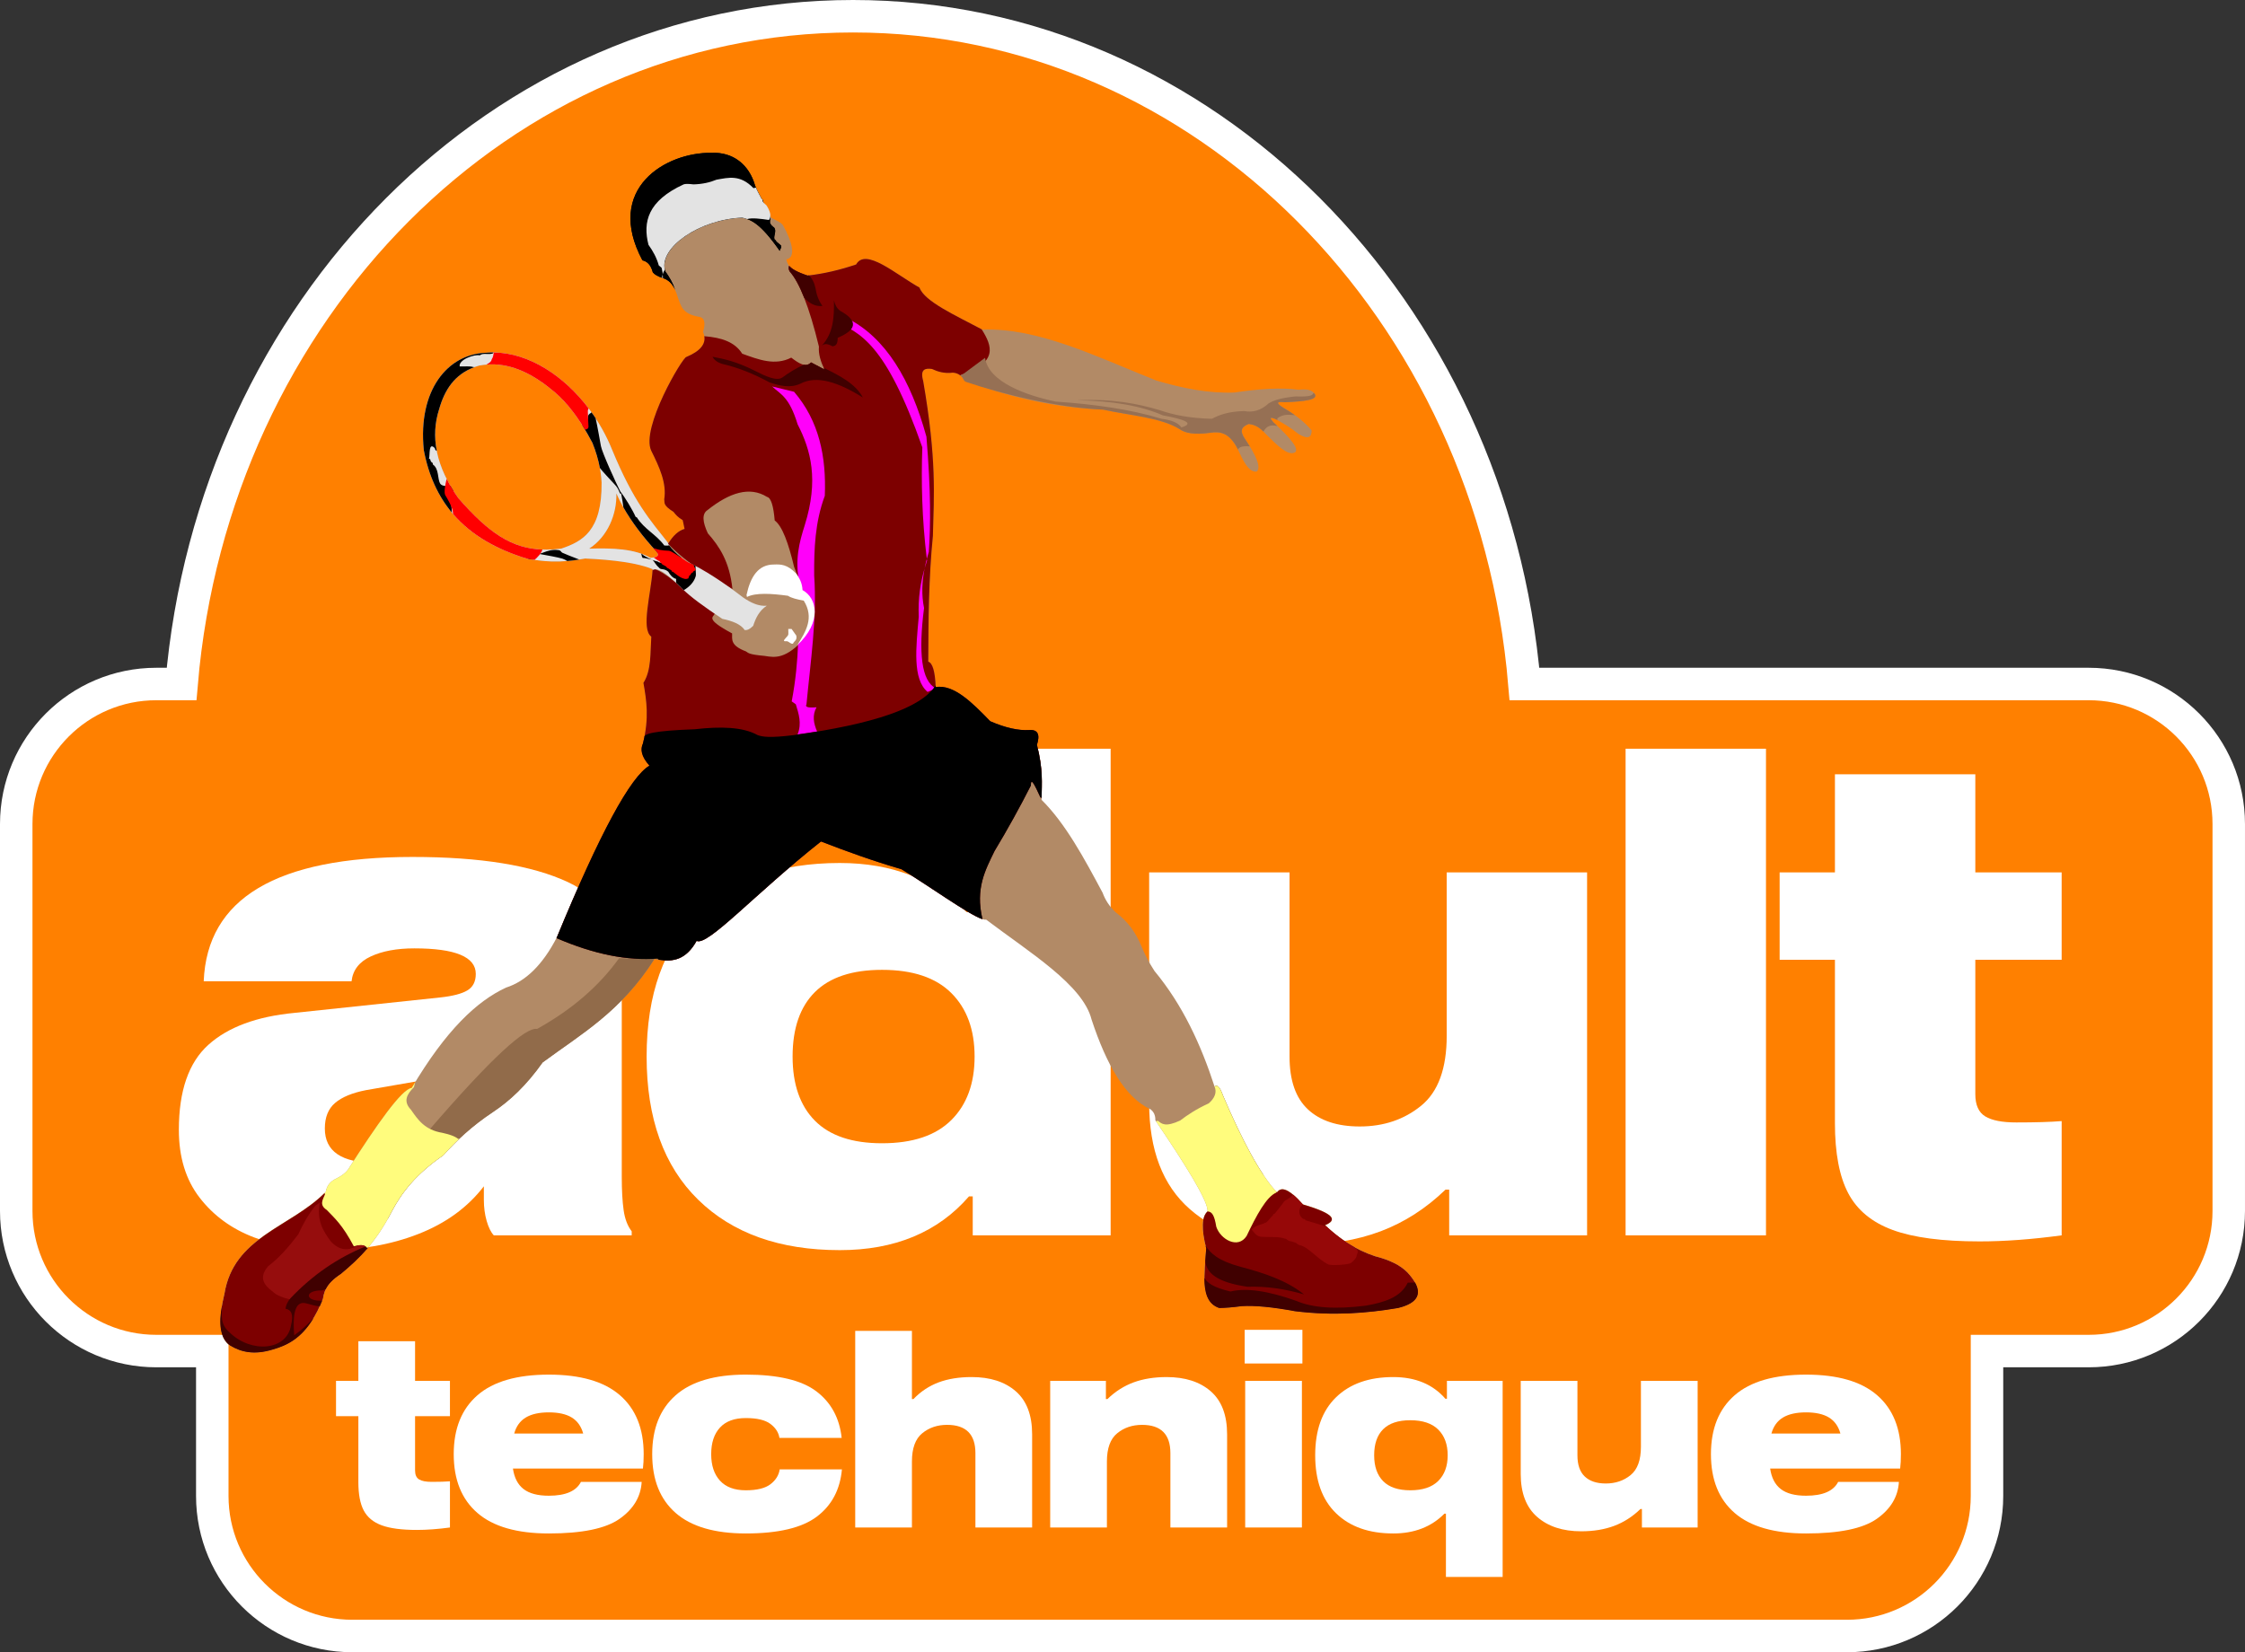 <?xml version="1.0" encoding="UTF-8"?><svg id="Layer_2" xmlns="http://www.w3.org/2000/svg" viewBox="0 0 227.138 167.197"><rect x="0" y="0" width="227.138" height="167.197" fill="#333333" stroke="none"/><defs><style>.cls-1{fill:#7d0000;}.cls-1,.cls-2,.cls-3,.cls-4,.cls-5,.cls-6,.cls-7,.cls-8,.cls-9,.cls-10,.cls-11,.cls-12,.cls-13,.cls-14{stroke-width:0px;}.cls-1,.cls-2,.cls-3,.cls-4,.cls-5,.cls-6,.cls-7,.cls-8,.cls-9,.cls-11,.cls-12,.cls-13,.cls-14{fill-rule:evenodd;}.cls-2{fill:#960d0d;}.cls-3{fill:red;}.cls-5{fill:#fffc7d;}.cls-6{fill:#916b4a;}.cls-7{fill:#967054;}.cls-8{fill:#400000;}.cls-9{fill:#960808;}.cls-15{fill:#ff8000;stroke:#fff;stroke-miterlimit:10;stroke-width:3.286px;}.cls-10,.cls-11{fill:#fff;}.cls-12{fill:#ff00fa;}.cls-13{fill:#e3e3e3;}.cls-14{fill:#b28a66;}</style></defs><g id="Layer_1-2"><path class="cls-15" d="m211.322,69.217h-57.087C151.025,31.319,121.843,1.643,86.303,1.643S21.581,31.319,18.371,69.217h-2.555c-7.828,0-14.173,6.346-14.173,14.173v39.157c0,7.828,6.346,14.173,14.173,14.173h5.662v14.661c0,7.828,6.346,14.173,14.173,14.173h151.21c7.828,0,14.173-6.346,14.173-14.173v-14.661h10.287c7.828,0,14.173-6.346,14.173-14.173v-39.157c0-7.828-6.346-14.173-14.173-14.173Z"/><path class="cls-10" d="m63.095,122.46c.126.885.398,1.599.817,2.143v.408h-13.952c-.294-.316-.534-.805-.723-1.462s-.283-1.371-.283-2.143v-1.36c-1.634,2.132-3.845,3.74-6.631,4.829-2.787,1.088-5.897,1.632-9.333,1.632-2.598,0-5.027-.432-7.29-1.292-2.263-.861-4.096-2.199-5.499-4.013-1.404-1.813-2.105-4.104-2.105-6.87,0-3.945.994-6.812,2.985-8.604,1.989-1.79,4.891-2.867,8.704-3.23l14.77-1.564c1.257-.136,2.168-.374,2.734-.714.565-.341.848-.896.848-1.667,0-1.723-2.073-2.584-6.222-2.584-1.76,0-3.227.271-4.399.815-1.174.545-1.822,1.384-1.948,2.517h-14.958c.335-8.388,7.374-12.583,21.117-12.583,6.871,0,12.119.851,15.743,2.551s5.437,4.772,5.437,9.217v20.608c0,1.36.063,2.483.188,3.367Zm-14.392-14.59c-.545.408-1.697.748-3.457,1.021l-8.233,1.429c-1.383.271-2.42.703-3.111,1.292-.69.59-1.036,1.452-1.036,2.585,0,2.312,1.696,3.469,5.091,3.469,1.634,0,3.277-.295,4.934-.885,1.654-.589,3.037-1.53,4.147-2.822,1.109-1.292,1.666-2.913,1.666-4.863v-1.225Z"/><path class="cls-10" d="m98.166,92.294v-16.527h14.204v49.244h-13.953v-3.945h-.377c-3.143,3.629-7.501,5.441-13.072,5.441-6.076,0-10.853-1.7-14.33-5.101-3.478-3.401-5.216-8.23-5.216-14.488,0-6.302,1.738-11.143,5.216-14.521,3.478-3.378,8.254-5.067,14.33-5.067,5.279,0,9.553,1.656,12.821,4.965h.377Zm-1.917,21.052c1.571-1.564,2.356-3.707,2.356-6.428s-.785-4.863-2.356-6.428-3.907-2.347-7.008-2.347c-3.017,0-5.279.748-6.788,2.245-1.508,1.496-2.262,3.673-2.262,6.529,0,2.812.754,4.978,2.262,6.496,1.509,1.52,3.771,2.278,6.788,2.278,3.101,0,5.437-.782,7.008-2.347Z"/><path class="cls-10" d="m146.622,120.386h-.377c-1.97,1.904-4.159,3.311-6.567,4.217-2.41.906-5.165,1.36-8.265,1.36-4.61,0-8.287-1.201-11.03-3.604-2.745-2.403-4.117-5.986-4.117-10.747v-23.33h14.204v18.637c0,2.404.618,4.184,1.854,5.34,1.235,1.156,2.985,1.734,5.248,1.734,2.429,0,4.503-.703,6.222-2.108,1.718-1.405,2.577-3.764,2.577-7.074v-16.528h14.203v36.729h-13.952v-4.625Z"/><path class="cls-10" d="m164.47,75.767h14.204v49.244h-14.204v-49.244Z"/><path class="cls-10" d="m208.589,113.449v11.562c-3.017.408-5.781.612-8.296.612-3.771,0-6.704-.386-8.799-1.156-2.096-.771-3.593-2.007-4.493-3.707-.901-1.7-1.352-4.069-1.352-7.108v-16.527h-5.594v-8.843h5.594v-9.931h14.204v9.931h8.735v8.843h-8.735v13.604c0,1.088.335,1.836,1.005,2.244s1.718.612,3.143.612c1.927,0,3.457-.045,4.588-.136Z"/><path class="cls-10" d="m45.524,149.903v4.671c-1.219.165-2.336.247-3.352.247-1.522,0-2.708-.155-3.554-.467-.847-.312-1.452-.811-1.815-1.498-.364-.687-.546-1.644-.546-2.871v-6.677h-2.26v-3.572h2.26v-4.012h5.737v4.012h3.529v3.572h-3.529v5.495c0,.44.136.742.406.907s.694.247,1.27.247c.778,0,1.396-.018,1.854-.055Z"/><path class="cls-10" d="m65.048,148.611h-13.151c.135.935.495,1.626,1.078,2.075.584.449,1.435.673,2.552.673,1.692,0,2.776-.467,3.25-1.401h6.145c-.085,1.502-.83,2.748-2.234,3.737-1.405.989-3.792,1.483-7.16,1.483-3.216,0-5.623-.691-7.223-2.074s-2.399-3.366-2.399-5.949.8-4.57,2.399-5.962c1.6-1.393,4.007-2.089,7.223-2.089,3.199,0,5.599.696,7.198,2.089,1.6,1.392,2.399,3.379,2.399,5.962,0,.55-.025,1.035-.076,1.456Zm-11.857-5.165c-.575.348-.964.889-1.167,1.621h6.981c-.203-.732-.588-1.273-1.155-1.621s-1.342-.522-2.323-.522-1.76.175-2.336.522Z"/><path class="cls-10" d="m77.958,150.191c.533-.412.842-.911.927-1.497h6.297c-.187,2.052-1.033,3.646-2.539,4.781-1.507,1.135-3.901,1.703-7.186,1.703-3.147,0-5.514-.691-7.096-2.074-1.583-1.383-2.374-3.366-2.374-5.949s.791-4.57,2.374-5.962c1.582-1.393,3.948-2.089,7.096-2.089,3.267,0,5.646.563,7.135,1.69,1.489,1.126,2.344,2.697,2.564,4.712h-6.297c-.085-.55-.39-1.021-.914-1.415-.524-.394-1.354-.591-2.488-.591-1.151,0-2.022.32-2.614.962-.593.642-.889,1.538-.889,2.692,0,1.136.296,2.029.889,2.679.592.651,1.463.976,2.614.976,1.134,0,1.968-.206,2.501-.618Z"/><path class="cls-10" d="m102.776,140.794c1.1.961,1.65,2.413,1.65,4.354v9.425h-5.738v-7.528c0-1.905-.956-2.858-2.869-2.858-.981,0-1.819.284-2.514.853-.693.567-1.04,1.521-1.04,2.857v6.677h-5.738v-19.894h5.738v6.897h.152c.744-.77,1.595-1.333,2.551-1.69s2.069-.536,3.339-.536c1.879,0,3.368.481,4.469,1.443Z"/><path class="cls-10" d="m111.891,141.578h.152c.795-.77,1.68-1.333,2.652-1.69.974-.357,2.086-.536,3.339-.536,1.879,0,3.368.481,4.469,1.443,1.1.961,1.65,2.413,1.65,4.354v9.425h-5.738v-7.528c0-1.905-.956-2.858-2.869-2.858-.981,0-1.819.284-2.514.853-.693.567-1.04,1.521-1.04,2.857v6.677h-5.738v-14.838h5.637v1.842Z"/><path class="cls-10" d="m125.931,134.571h5.84v3.407h-5.84v-3.407Zm.051,5.165h5.738v14.838h-5.738v-14.838Z"/><path class="cls-10" d="m140.96,155.178c-2.454,0-4.384-.683-5.788-2.047-1.405-1.364-2.107-3.32-2.107-5.866s.702-4.502,2.107-5.866c1.404-1.365,3.334-2.048,5.788-2.048,2.251,0,4.012.733,5.281,2.198h.152v-1.813h5.637v19.839h-5.738v-6.402h-.152c-1.32,1.337-3.047,2.006-5.18,2.006Zm-1.015-10.551c-.609.604-.914,1.483-.914,2.638,0,1.136.305,2.011.914,2.624.608.613,1.522.92,2.741.92,1.253,0,2.196-.315,2.831-.947.635-.633.952-1.498.952-2.597s-.317-1.965-.952-2.597-1.578-.948-2.831-.948c-1.219,0-2.133.303-2.741.907Z"/><path class="cls-10" d="m166.121,152.706h-.152c-.796.77-1.68,1.337-2.653,1.703s-2.086.55-3.338.55c-1.862,0-3.348-.485-4.456-1.456-1.109-.971-1.663-2.418-1.663-4.342v-9.425h5.738v7.529c0,.971.249,1.689.749,2.156.499.468,1.205.701,2.119.701.981,0,1.819-.284,2.514-.852.694-.568,1.041-1.521,1.041-2.857v-6.678h5.738v14.838h-5.637v-1.868Z"/><path class="cls-10" d="m192.247,148.611h-13.151c.135.935.495,1.626,1.078,2.075.584.449,1.435.673,2.552.673,1.692,0,2.776-.467,3.25-1.401h6.145c-.085,1.502-.83,2.748-2.234,3.737-1.405.989-3.792,1.483-7.16,1.483-3.216,0-5.623-.691-7.223-2.074s-2.399-3.366-2.399-5.949.8-4.57,2.399-5.962c1.6-1.393,4.007-2.089,7.223-2.089,3.199,0,5.599.696,7.198,2.089,1.6,1.392,2.399,3.379,2.399,5.962,0,.55-.025,1.035-.076,1.456Zm-11.857-5.165c-.575.348-.964.889-1.167,1.621h6.981c-.203-.732-.588-1.273-1.155-1.621s-1.342-.522-2.323-.522-1.76.175-2.336.522Z"/><path class="cls-14" d="m23.272,136.149c-1.18-.824-1.163-2.76-.562-5.239.948-5.803,6.716-6.691,10.247-10.294.134-.75.56-1.114,1.076-1.355.593-.297.948-.593,1.169-.89,2.929-4.572,5.438-8.167,6.456-8.28,3.454-5.836,6.588-8.786,9.545-10.154,1.956-.618,3.684-2.266,5.146-5.099,4.367-10.59,7.45-16.236,9.359-17.358-.851-.961-.928-1.661-.655-2.248.642-2.578.359-4.365.048-6.127.814-1.285.688-3.041.795-4.679-1.078-.779-.008-4.419.138-6.83-1.541-.628-3.927-.946-6.83-1.076-2.659.508-4.347.289-5.942,0-5.28-1.628-9.22-4.758-10.387-10.995-.607-6.082,2.434-9.685,6.27-9.825,5.252-.452,10.526,4.21,12.771,9.778,2.221,5.394,3.936,7.241,5.708,9.497.488-.779,1.029-1.285,1.638-1.45l-.186-.888c-.481-.281-.721-.562-.936-.843-1.107-.686-.866-.921-.936-1.262.269-1.638-.496-3.277-1.31-4.913-1.099-2.287,3.181-9.499,3.555-9.499,1.692-.709,2.093-1.57,1.684-2.525.304-1.043.091-1.492-.467-1.545-1.657-.3-1.76-1.118-2.06-1.872-.393-1.386-.895-1.777-1.417-1.992-.649-.204-.961-.411-1.138-.616-.215-.816-.603-1.118-1.054-1.227-3.876-7.253,2.368-10.962,7.016-10.875,2.105-.087,3.772,1.14,4.386,3.334l.209.473.388.996c.432.136.372,1.24.789,1.583.549.45,1.089.494,1.434.938.89,1.583,1.38,3.272.337,3.456.122.5.217.998,2.151,1.638,1.638-.184,3.277-.572,4.913-1.124.967-1.727,4.01.994,6.411,2.339.506,1.419,3.71,2.839,6.363,4.258,5.621-.229,11.646,2.775,17.591,5.148,2.636.779,5.272,1.318,7.908,1.215,2.508-.378,4.735-.521,6.504-.279.738-.087,1.248-.002,1.496.279.766.758-.946.895-2.853.983-.63-.05-1.18-.064-.188.562,1.12.651,2.105,1.392,2.855,2.291-.004.669-.308.959-1.31.376-.826-.667-1.514-1.06-2.2-1.452-.808-.376-.715-.153-.374.236,1.789,1.649,2.717,2.801,2.153,3.086-.744.328-1.816-.822-2.855-1.824-.766-.882-1.279-1.002-1.777-1.076-.587.238-1.01.562-.421,1.45,1.252,1.849,1.684,2.996,1.217,3.369-.828.089-1.37-1.12-1.919-2.293-.841-1.657-1.791-1.793-2.76-1.636-1.694.235-2.572.019-3.134-.376-1.822-1.155-5.043-1.38-7.72-1.965-5.32-.219-9.766-1.411-13.943-2.901-.421-.647-.843-.824-1.262-.843-.855.105-1.508-.093-2.107-.374-.698-.097-1.221.025-.888,1.217,1.378,7.954,1.089,11.579.983,15.674-.425,4.241-.452,8.485-.469,12.726.43.138.688.959.75,2.574,1.839-.289,3.679,1.562,5.52,3.46,1.566.68,2.857.95,3.929.89.901-.072,1.126.463.795,1.498.661,2.609.475,3.954.469,5.568,2.423,2.403,4.301,5.898,6.175,9.404.262.713.678,1.374,1.31,1.965,1.275.954,2.089,2.136,2.622,3.463.33.775.723,1.578,1.31,2.479,2.878,3.473,4.704,7.472,6.082,11.697.231-.151.481-.132.843.889,2,4.689,3.841,8.092,5.473,9.825.397-.548,1.087-.506,2.62,1.217,3.388.994,3.403,1.616,2.245,2.105,1.457,1.386,3.103,2.489,5.053,3.134,1.45.368,2.564.903,3.277,1.638,1.122,1.217,2.039,2.878-.936,3.603-3.163.531-6.514.808-10.435.326-2.211-.411-4.029-.595-5.38-.514-.963.128-1.702.184-2.293.188-2-.671-1.467-3.516-1.31-6.037-.492-1.907-.475-3.19.14-3.743.06-1.031-2.196-4.657-5.287-9.216.01-.496-.157-.874-.514-1.122-2.514-1.163-4.419-4.454-5.942-9.078-.878-3.496-6.262-6.778-10.668-10.106-.748.233-5.578-3.301-8.561-5.099-2.944-.859-5.582-1.82-8.142-2.808-6.737,5.334-11.462,10.621-12.585,10.059-1.18,2.126-2.69,2.165-4.258,1.824-3.4,5.361-7.427,7.6-11.323,10.48-1.667,2.353-3.336,3.896-5.006,5.006-2.208,1.467-3.733,2.934-5.053,4.398-2.748,1.888-4.208,3.775-5.194,5.661-1.632,3.184-3.382,4.849-5.146,6.318-1.281.843-1.684,1.543-1.824,2.526-1.456,3.661-3.252,4.619-5.101,5.146-1.857.564-3.196.264-4.303-.421Zm43.155-80.329c-1.806-1.963-3.204-3.925-4.066-5.888.06,2.093-.872,4.367-2.75,5.588,2.384-.076,4.628.014,6.187.928.696-.023.954-.213.628-.628Zm-9.656-.299c2.163-.727,4.146-1.795,4.097-6.694-.068-1.337-.39-2.671-.928-4.006-1.283-2.45-2.706-4.338-4.303-5.53-2.272-1.824-4.636-2.766-7.144-2.301-2.353.659-3.471,2.326-4.066,4.423-.913,2.845-.285,5.84,1.944,8.997,3.696,4.239,6.307,5.619,10.4,5.111Z"/><path class="cls-1" d="m66.645,97.118l-.112-.112c-3.004.229-6.392-.413-10.232-2.076.017-.031.033-.062.047-.093,4.367-10.59,7.45-16.236,9.359-17.358-.851-.961-.928-1.661-.655-2.248.642-2.578.359-4.365.048-6.127.814-1.285.688-3.041.795-4.679-1.068-.771-.029-4.349.134-6.76l.184-.112c.521.25,1.016.465,1.967,1.25,1.244.996,2.475,1.983,4.136,3.295-.157.388-1.004.519,1.754,1.998.017.607-.202,1.217,1.403,1.822.254.153.223.306,1.892.457,1.068.173,2.132.357,4.136-1.857.977-1.413,1.031-2.828.349-4.241-.702-.971-1.173-1.94-1.506-2.911-.57-2.403-1.206-4.152-1.963-4.696-.124-1.467-.372-2.299-.771-2.384-1.762-1.101-3.808-.438-6.03,1.333-.587.384-.49,1.223.035,2.349,1.165,1.322,2.202,2.857,2.489,5.642-2.186-1.295-4.369-2.361-6.555-4.626l-.048-.165c.041.052.081.103.122.155.488-.779,1.029-1.285,1.638-1.45l-.186-.888c-.481-.281-.721-.562-.936-.843-1.107-.686-.866-.921-.936-1.262.269-1.638-.496-3.277-1.31-4.913-1.099-2.287,3.181-9.499,3.555-9.499,1.444-.603,1.946-1.318,1.81-2.109l.074.019c1.618.132,3.004.554,3.76,1.762,1.655.597,3.308,1.246,4.962.399.748.57,1.479,1.054,2,.481l1.361.719c-.37-.773-.624-1.547-.56-2.32-.987-4.064-1.975-6.487-2.962-7.603-.11-.19-.12-.38-.056-.572.252.302.756.622,1.868.992,1.638-.184,3.277-.572,4.913-1.124.967-1.727,4.01.994,6.411,2.339.502,1.407,3.652,2.814,6.291,4.221,1.078,1.704,1.692,3.369-2.14,4.628l.01.06c-.264-.215-.529-.287-.791-.3-.855.105-1.508-.093-2.107-.374-.698-.097-1.221.025-.888,1.217,1.378,7.954,1.089,11.579.983,15.674-.425,4.241-.452,8.485-.469,12.726.43.138.688.959.75,2.574,1.839-.289,3.679,1.562,5.52,3.46,1.566.68,2.857.95,3.929.89.901-.072,1.126.463.795,1.498.634,2.506.488,3.847.471,5.375l-.122-.068c-.471-1.008-.979-2.161-.959-1.2-1.126,2.215-2.347,4.427-3.681,6.642-.93,1.923-1.961,3.775-1.219,6.892-1.376-.444-5.526-3.446-8.197-5.055-2.944-.859-5.582-1.82-8.142-2.808-6.737,5.334-11.462,10.621-12.585,10.059-1.072,1.934-2.419,2.142-3.834,1.907Z"/><path class="cls-12" d="m80.518,71.273l-.417-.297c.417-2.186.585-4.202.64-5.737l.002-.002c.019-.196.153-.357.308-.44-.017-.054.076-.147.132-.13.128-.277.118-.514.395-.705.161-.196.295-.38.308-.659.017-.378-.066-2.646-.176-2.77-.064-.074-.273-.252-.264-.353-.221-.066-.395-.081-.593-.114.006-.347.014-.696.025-1.047-.483-2.394-.006-4.15.539-5.859,1.436-4.593.63-7.598-.719-10.224-.857-2.81-1.713-3.01-2.57-3.826l2.213.537c2.549,2.975,3.266,6.594,3.109,10.524-.998,2.69-1.093,5.38-1.076,8.069.297,4.345-.37,8.689-.779,13.034-.14.238.033.384,1.016.299-.452.818-.295,1.634.06,2.452l-1.973.297c.44-1.14.109-2.089-.18-3.049Z"/><path class="cls-12" d="m92.955,62.425c-.081-1.913.18-3.489.593-4.911.064-.318.138-.636.221-.954-.494-4.105-.576-7.801-.454-11.292-3.704-10.571-6.332-11.637-8.968-12.794.074-.473.457-.479.357-.779l.956.479c3.96,1.975,6.481,6.253,8.071,12.017.463,5.609.426,8.97.24,11.658-.072.238-.14.475-.203.711.008.062.015.124.023.186-.085.252-.167.508-.244.769-.262,1.339-.328,2.675-.056,4.014-.578,4.514-.273,7.396,1.196,8.131l-.837.359c-1.541-1.289-1.173-4.489-.897-7.594Z"/><path class="cls-4" d="m67.191,28.185c-.649-.204-.961-.411-1.138-.616-.215-.816-.603-1.118-1.054-1.227-3.876-7.253,2.368-10.962,7.016-10.875,2.105-.087,3.772,1.14,4.386,3.334l.209.473.467.89c.033.01.064.021.097.031-.019.267.188.494.386.69.099.184.328.837.38,1.043.045.192-.112.417,0,.758.12-.035.095.229.236.19-.023.054.041.116.095.095.413.413-.141,1.008.143,1.326.054-.023.118.041.095.095.101.13.426.353.521.475.07.217-.12.316-.14.521-1.99-2.843-2.909-3.146-3.793-3.365-4.458.188-8.598,3.169-7.776,5.452.384.537.738,1.124.989,1.863-.335-.727-.721-.992-1.118-1.155Z"/><path class="cls-4" d="m67.191,28.185c-.649-.204-.961-.411-1.138-.616-.215-.816-.603-1.118-1.054-1.227-3.876-7.253,2.368-10.962,7.016-10.875,2.105-.087,3.772,1.14,4.386,3.334l.209.473.467.89c.033.01.064.021.097.031-.019.267.188.494.386.69.099.184.328.837.38,1.043.045.192-.112.417,0,.758.12-.035.095.229.236.19-.023.054.041.116.095.095.413.413-.141,1.008.143,1.326.054-.023.118.041.095.095.101.13.426.353.521.475.07.217-.12.316-.14.521-1.99-2.843-2.909-3.146-3.793-3.365-4.458.188-8.598,3.169-7.776,5.452.384.537.738,1.124.989,1.863-.335-.727-.721-.992-1.118-1.155Z"/><path class="cls-13" d="m66.98,28.115c.017-.122.037-.238.068-.349l-.015-.194-.095-.475-.285-.235c-.211-.764-.581-1.448-1.043-2.087-.589-2.308-.072-4.448,3.557-6.117.153-.06.467-.066.996,0,.905-.025,1.665-.198,2.322-.473,1.204-.209,2.396-.554,3.745.853l.25-.052.128.289.467.89c.033.01.064.021.097.031-.002.027-.002.054,0,.081l-.041.039c.033.052.064.101.095.149.031.066.287.267.333.326.413.667.504,1.142.238,1.469-.876-.13-1.706-.231-2.182-.095l-.008.01c-.178-.066-.345-.109-.512-.151-4.347.184-8.392,3.022-7.83,5.28-.099.136-.169.291-.217.461l.029.382c-.033-.012-.064-.023-.097-.033Z"/><path class="cls-6" d="m39.27,123.285l-.378-.302,4.431-8.522c6.545-7.594,9.873-10.54,11.022-10.34,3.717-2.07,6.377-4.489,8.295-7.158,1.576.087,3.025.109,3.977-.114l.56.332c-.314-.023-.634-.076-.954-.147-3.4,5.361-7.427,7.6-11.323,10.48-1.667,2.353-3.336,3.896-5.006,5.006-2.208,1.467-3.733,2.934-5.053,4.398-2.748,1.888-4.208,3.775-5.194,5.661-.124.244-.25.479-.376.705Zm83.651-13.36c.221-.12.463-.048.804.913,1.457,3.417,2.828,6.15,4.099,8.053l-.756.911c-1.411-3.504-2.812-6.923-4.146-9.877Z"/><path class="cls-7" d="m125.22,45.429c-.841-1.657-1.791-1.793-2.76-1.636-1.694.235-2.572.019-3.134-.376-1.822-1.155-5.043-1.38-7.72-1.965-4.518-.186-10.044-1.516-13.866-2.803-.314-.105-.264-.498-.558-.599l2.483-1.841c.341,2.481,4.258,3.82,7.138,4.429,3.936.269,7.588.781,10.716,1.741.998.126,1.694.403,2.004.872,1.378-.407.343-.814-1.874-1.219-2.204-.965-5.091-1.477-8.669-1.525,3.574-.167,6.1.333,8.365,1.002,1.43.508,3.153.82,5.27.87.758-.403,1.673-.74,3.268-.783.826.159,1.655-.021,2.483-.785.477-.279,1.14-.537,2.7-.696,1.663.06,1.729-.149,1.83-.349l.037-.002c.661.719-1.022.853-2.894.94-.63-.05-1.18-.064-.188.562.407.235.798.486,1.165.75l-.386-.029c-.581-.058-1.041.064-1.394.349l.01.174c-.017-.01-.033-.019-.05-.029-.808-.376-.715-.153-.374.236.147.134.287.267.423.397-.849-.205-1.153.136-1.403.531l-.01.029c-.614-.607-1.058-.704-1.49-.771-.587.238-1.01.562-.421,1.45.192.285.364.552.516.802l-.033.014c-.721-.058-1.043.083-1.155.329-.01-.023-.021-.045-.031-.068Z"/><path class="cls-4" d="m66.645,97.118l-.112-.112c-3.004.229-6.392-.413-10.232-2.076.017-.031.033-.062.047-.093,4.367-10.59,7.45-16.236,9.359-17.358-.851-.961-.928-1.661-.655-2.248.05-.2.095-.397.134-.589l.015.002c-.134-.378.882-.696,5.09-.847,2.615-.297,4.878-.242,6.363.593.504.178,1.233.3,3.646,0,8.1-1.114,12.924-2.775,14.337-5.006l.023-.01c.004.05.006.099.008.151,1.839-.289,3.679,1.562,5.52,3.46,1.566.68,2.857.95,3.929.89.901-.072,1.126.463.795,1.498.634,2.506.488,3.847.471,5.375l-.122-.068c-.471-1.008-.979-2.161-.959-1.2-1.126,2.215-2.347,4.427-3.681,6.642-.93,1.923-1.961,3.775-1.219,6.892-1.376-.444-5.526-3.446-8.197-5.055-2.944-.859-5.582-1.82-8.142-2.808-6.737,5.334-11.462,10.621-12.585,10.059-1.072,1.934-2.419,2.142-3.834,1.907Z"/><path class="cls-8" d="m81.375,30.16c-.492-1.252-.985-2.136-1.479-2.694-.107-.186-.12-.374-.06-.56.006.002.012.002.019.004.256.297.76.614,1.853.975.05-.006.097-.012.145-.017.306.306.535.715.653,1.285.099.601.271,1.204.705,1.808-.754.087-1.322-.289-1.835-.802Z"/><path class="cls-8" d="m87.298,40.227c-2.448-1.533-4.652-2.289-6.332-1.392-1.039.465-2.08.204-3.119-.143-1.599-.866-3.198-1.51-4.797-1.872-.527-.171-.814-.421-.959-.719,1.169.225,2.343.457,4.221,1.39,1.14.585,2.239,1.095,2.83.719.626-.467,1.335-.907,2.177-1.304.273.056.523-.002.738-.238l1.361.719c-.027-.056-.054-.112-.078-.169,1.622.802,3.225,1.616,3.958,3.008Z"/><path class="cls-13" d="m73.075,62.621c-1.87-1.235-3.233-2.248-3.981-2.985-1.975-1.958-2.609-2.13-3.004-1.983l-.062.041c.002-.035.004-.066.006-.099-1.541-.628-3.927-.946-6.83-1.076-2.659.508-4.347.289-5.942,0-5.28-1.628-9.22-4.758-10.387-10.995-.607-6.082,2.434-9.685,6.27-9.825,5.252-.452,10.526,4.21,12.771,9.778,2.2,5.342,3.903,7.206,5.659,9.433l.05.178c.403.583.989,1.169,1.896,1.752,1.812.861,3.702,2.115,5.64,3.603.806.56,1.611.93,2.417.853-.781.519-1.12,1.258-1.376,2.037-.353.353-.624.454-.853.428-.399-.595-1.242-.923-2.275-1.138Zm-6.648-6.801c-1.806-1.963-3.204-3.925-4.066-5.888.06,2.093-.872,4.367-2.75,5.588,2.384-.076,4.628.014,6.187.928.696-.023.954-.213.628-.628Zm-9.656-.299c2.163-.727,4.146-1.795,4.097-6.694-.068-1.337-.39-2.671-.928-4.006-1.283-2.45-2.706-4.338-4.303-5.53-2.272-1.824-4.636-2.766-7.144-2.301-2.353.659-3.471,2.326-4.066,4.423-.913,2.845-.285,5.84,1.944,8.997,3.696,4.239,6.307,5.619,10.4,5.111Z"/><path class="cls-4" d="m69.094,59.636c-.25-.248-.479-.467-.688-.661v-.395c-.339-.079-.616-.401-.793-.727-.399-.333-.715-.202-.861-.333-.448-.395-.49-.622-.715-.845-.056-.021-.116-.043-.155-.058-.335-.093-.758-.174-.849-.155-.089-.093-.116-.26-.149-.434.019.006.037.012.056.019.143.161.428.328,1.014.589-.002-.006.058.012.07.025.004.004.008.01.012.014.198.07.38.122.516.151.238.219.595.023.859.099.374.11.864.465,1.192.661.064.209.271.343.331.531.145.025.26.273.331.397h.198c-.083-.475.136-.665.264-1.06.18-.101.157-.273.126-.452.171.085.343.173.516.267-.012.306.079.845.019,1.047-.171.593-.628,1.062-1.207,1.407-.031-.031-.06-.058-.089-.087Zm-12.199-3.107c-.393-.124-1.649-.353-2.343-.475-.143.043-.295.087-.442.132-.091.138-.161.287-.215.44-.176-.027-.349-.058-.521-.089.004-.002.01-.004.014-.008.074.031.163-.056.132-.132.06-.029.072-.037.132-.066.132-.046.291-.095.457-.145.041-.064.089-.126.138-.186.081.014.184.031.304.054.132-.041.256-.083.357-.12.55-.205.944-.347,1.589-.264.285.035.24.188.397.264.242.12.967.399,1.715.688-.43.068-.833.118-1.215.151-.163-.103-.329-.19-.5-.244Zm9.059.107c-.151-.054-.14-.045-.072-.019.025.006.05.012.072.019Zm1.525-.636c-.242-.043-.595-.031-.948-.017-.023-.05-.058-.105-.103-.163-1.374-1.492-2.51-2.983-3.355-4.475-.066-.444-.116-.878-.223-1.366-.043-.023-.089-.043-.132-.066-.124-.357-.285-.649-.562-.926-.221-.238-1.388-1.487-1.423-1.589-.012-.012-.025-.025-.039-.039-.157-.845-.411-1.692-.752-2.539-.335-.64-.68-1.242-1.035-1.802.037-.027.058-.074.041-.118.163.045.155-.097.264-.066-.054-.097.12-.101.066-.198.395-.299-.01-.599.529-.861.004-.025.01-.052.019-.07.076.085.258.347.434.612.171.717.49,2.582.539,2.834.132.678,1.556,3.803,1.952,4.564.481.614,1.252,1.884,1.554,2.58.045.021.089.043.132.066.75,1.198,1.928,1.694,2.779,2.845.153-.015.343.041.477-.029.3.415.696.83,1.237,1.246.023.039.043.076.064.114-.566-.041-1.165-.475-1.514-.537Zm-24.603-10.476c-.607-6.082,2.434-9.685,6.27-9.825.262-.023.527-.033.789-.031-.021.041-.039.072-.052.089-.411.18-1.031-.083-1.324.2-.574-.132-2.18.448-2.049,1.124.471.023,1.023-.06,1.388.066.035-.006.072-.006.112,0-2.027.742-3.031,2.32-3.582,4.266-.44,1.372-.523,2.779-.238,4.223,0-.006.002-.014.004-.021-.107.025-.207-.204-.198-.264-.669-.684-.469.721-.595,1.058.043.021.087.043.132.066-.033.101.099.163.066.264.126.012.217.145.198.264.634.444.459,1.44.727,1.919.149.264.581.293,1.039.229.099.173.204.347.314.523-.291.362-.225,1.333-.155,2.2-1.37-1.645-2.355-3.723-2.847-6.351Z"/><path class="cls-3" d="m68.075,57.853c-.076.031-.165-.058-.132-.134-.165-.06-.281-.202-.465-.264-.048-.231-.554-.252-.595-.529-.074.031-.163-.056-.132-.132-.145-.033-.357-.184-.607-.376.428-.07.548-.26.283-.597-.114-.122-.223-.242-.331-.364.395.149.83.258,1.583.279.238.006,1.031.587,1.19.661.016.008.035.017.052.023.184.14.382.281.601.419.215.103.432.213.651.324.041.138.11.26.217.49-.076.151-.302.116-.264.267-.244.012-.211.318-.397.331.027.151-.093.112-.066.264-.521.302-1.291-.448-1.587-.661Zm-14.812-1.335c-2.991-.924-5.555-2.328-7.425-4.506-.016-.682-.58-1.541-.785-1.901-.145-.254-.035-.959.134-1.651.326.642.719,1.291,1.184,1.948,3.095,3.551,5.429,5.095,8.509,5.206-.138.419-.446.723-.793,1.039-.281-.041-.554-.089-.824-.136Zm2.374-17.228c-2.056-1.651-4.185-2.578-6.431-2.396.211-.114.512-.273.545-.541.14-.188.173-.446.204-.686,3.591.043,7.119,2.382,9.604,5.665-.052.091-.085.176-.085.246-.004.291.048,1.246.066,1.589.004.072-.052.188-.066.198-.058.039-.155.083-.277.128-1.085-1.81-2.266-3.235-3.562-4.202Z"/><path class="cls-11" d="m80.088,63.648h-.335c0,.138.023.461,0,.574-.033.171-.498.525-.43.624.06.089.236.019.335.048.18.052.359.304.574.24.116-.289.434-.308.335-.814-.002-.012-.461-.659-.479-.671Z"/><path class="cls-8" d="m84.373,30.391c.027,1.684-.041,3.334-1.248,4.607.213-.19.492-.295,1.103.048.273-.045.531-.128.527-.863,1.89-.791,2.14-1.692.242-2.735-.366-.273-.523-.651-.624-1.056Z"/><path class="cls-11" d="m75.531,60.204c.399-1.845,1.188-3.093,2.791-3.078.657-.025,1.318-.031,2.217.903.362.465.624.998.657,1.684,1.463.797,2.01,3.2-.535,5.582.862-1.384,1.748-2.766.657-4.516-.673-.118-1.26-.264-1.601-.492-1.694-.227-3.239-.326-4.144.122l-.041-.204Z"/><path class="cls-5" d="m23.272,136.149c-1.18-.824-1.163-2.76-.562-5.239.948-5.803,6.716-6.691,10.247-10.294.134-.75.56-1.114,1.076-1.355.593-.297.948-.593,1.169-.89,2.929-4.572,5.438-8.167,6.456-8.28.118-.201.236-.395.353-.589l-.132.51c-.686.696-1.136,1.417-.304,2.283.709,1.016,1.394,2.051,3.196,2.343.587.14,1.171.287,1.58.607l.107.006c-.587.556-1.118,1.114-1.62,1.669-2.748,1.888-4.208,3.775-5.194,5.661-1.632,3.184-3.382,4.849-5.146,6.318-1.281.843-1.684,1.543-1.824,2.526-1.456,3.661-3.252,4.619-5.101,5.146-1.857.564-3.196.264-4.303-.421Zm107.749-3.462c-2.211-.411-4.029-.595-5.38-.514-.963.128-1.702.184-2.293.188-2-.671-1.467-3.516-1.31-6.037-.492-1.907-.475-3.19.14-3.743.06-1.023-2.163-4.603-5.218-9.115l.192-.045c.397.314.762.657,2.252-.031.764-.578,1.624-1.157,2.89-1.735.614-.531.847-1.132.583-1.713-.713-2.091-.341-1.047.004.008.231-.151.481-.132.843.889,2,4.689,3.841,8.092,5.473,9.825.397-.548,1.087-.506,2.62,1.217,3.388.994,3.403,1.616,2.245,2.105,1.457,1.386,3.103,2.489,5.053,3.134,1.45.368,2.564.903,3.277,1.638,1.122,1.217,2.039,2.878-.936,3.603-3.163.531-6.514.808-10.435.326Z"/><path class="cls-1" d="m23.272,136.149c-1.18-.824-1.163-2.76-.562-5.239.938-5.741,6.596-6.673,10.135-10.181l.031.142c-.207.525-.614,1.05.188,1.574.81.851,1.556,1.465,2.735,3.673.719-.194,1.147-.147,1.275.151h.145c-.892,1.052-1.804,1.866-2.719,2.628-1.281.843-1.684,1.543-1.824,2.526-1.456,3.661-3.252,4.619-5.101,5.146-1.857.564-3.196.264-4.303-.421Zm107.749-3.462c-2.211-.411-4.029-.595-5.38-.514-.963.128-1.702.184-2.293.188-2-.671-1.467-3.516-1.31-6.037-.492-1.907-.475-3.19.136-3.737.44.025.688.358.882,1.547.411,1.275,2.194,2.31,3.072.936,1-2.093,2-3.967,3-4.384l.019-.076c.017.019.033.035.05.054.397-.548,1.087-.506,2.62,1.217,3.388.994,3.403,1.616,2.245,2.105,1.457,1.386,3.103,2.489,5.053,3.134,1.45.368,2.564.903,3.277,1.638,1.122,1.217,2.039,2.878-.936,3.603-3.163.531-6.514.808-10.435.326Z"/><path class="cls-2" d="m27.501,130.631c-1.225-.907-1.027-1.719-.372-2.5,1.018-.758,2.039-1.874,3.058-3.242.463-1.012,1.002-1.985,1.713-2.872l.463-.324c-.359,1.719.304,2.867,1.112,3.936.849.913,1.698.95,2.547.51l.085-.091c.535-.103.861-.031.969.221h.145c-.054.062-.107.124-.161.186l-.111.008c-3.146.903-5.249,2.979-7.315,5.095-1.432-.31-1.789-.62-2.13-.928Z"/><path class="cls-8" d="m23.272,136.149c-1.033-.721-1.149-2.293-.82-3.95.025.855-.246,1.752.787,2.647,2.184,2.118,5.789,1.851,6.206-.742.271-1.076.029-1.568-.556-1.667.033-.339.188-.678.463-1.019,2.297-2.435,4.855-4.152,7.627-5.282.041.037.072.083.095.134h.145c-.892,1.052-1.804,1.866-2.719,2.628-.826.543-1.287,1.029-1.549,1.568l-.357.12c-1.828-.039-1.77,1.122.002,1.035-.079.194-.161.382-.242.562-.477.002-.952-.204-1.428-.302-.884-.194-1.378.614-1.157,3.241.653-.467,1.308-1.029,1.963-1.754-1.258,2.095-2.69,2.785-4.157,3.202-1.857.564-3.196.264-4.303-.421Z"/><path class="cls-9" d="m134.382,127.95c-1.076-.519-2.097-1.88-2.981-1.965-.008-.008-.093-.07-.118-.091-.248-.201-.587-.271-.895-.326,0,0-.116-.089-.12-.091-.097-.017-.114-.155-.238-.118-.523-.252-1.76-.145-2.444-.209-.521-.049-.682-.454-.952-.715.403-.477.841-.43,1.43-.717.258-.126.432-.498.715-.715-.021-.074.105-.198.18-.178.037-.039.82-1.012.892-1.132.114-.293.667-.364.969-.806.285.238.616.562.996.992h0c-.01.05-.246.167-.296.409-.14.432-.035.81.357,1.072.076-.006.221-.008.18.12.399.124,1.337.382,2.153.643.872.812,1.812,1.523,2.845,2.093.01.021.015.043.008.066.516.267.24.527.149.952-.041.132-.423.523-.566.597-.264.138-1.938.277-2.264.118Z"/><path class="cls-8" d="m131.021,132.687c-2.211-.411-4.029-.595-5.38-.514-.963.128-1.702.184-2.293.188-1.211-.407-1.494-1.609-1.492-3.055.262.506.919.985,2.632,1.388,1.597-.39,3.826-.066,6.675.952,1.64.707,3.983.868,7.032.477,1.857-.328,3.531-.839,4.231-2.324l.74-.014c.56,1,.481,2.041-1.711,2.576-3.163.531-6.514.808-10.435.326Zm-4.803-2.471c-3.188-.467-4.146-1.442-4.276-2.603.033-.432.07-.865.097-1.289-.023-.091-.046-.18-.066-.269.502.773,1.258,1.523,3.531,2.134,2.33.624,4.607,1.339,6.435,2.801-1.907-.558-3.814-.843-5.721-.775Z"/></g></svg>
